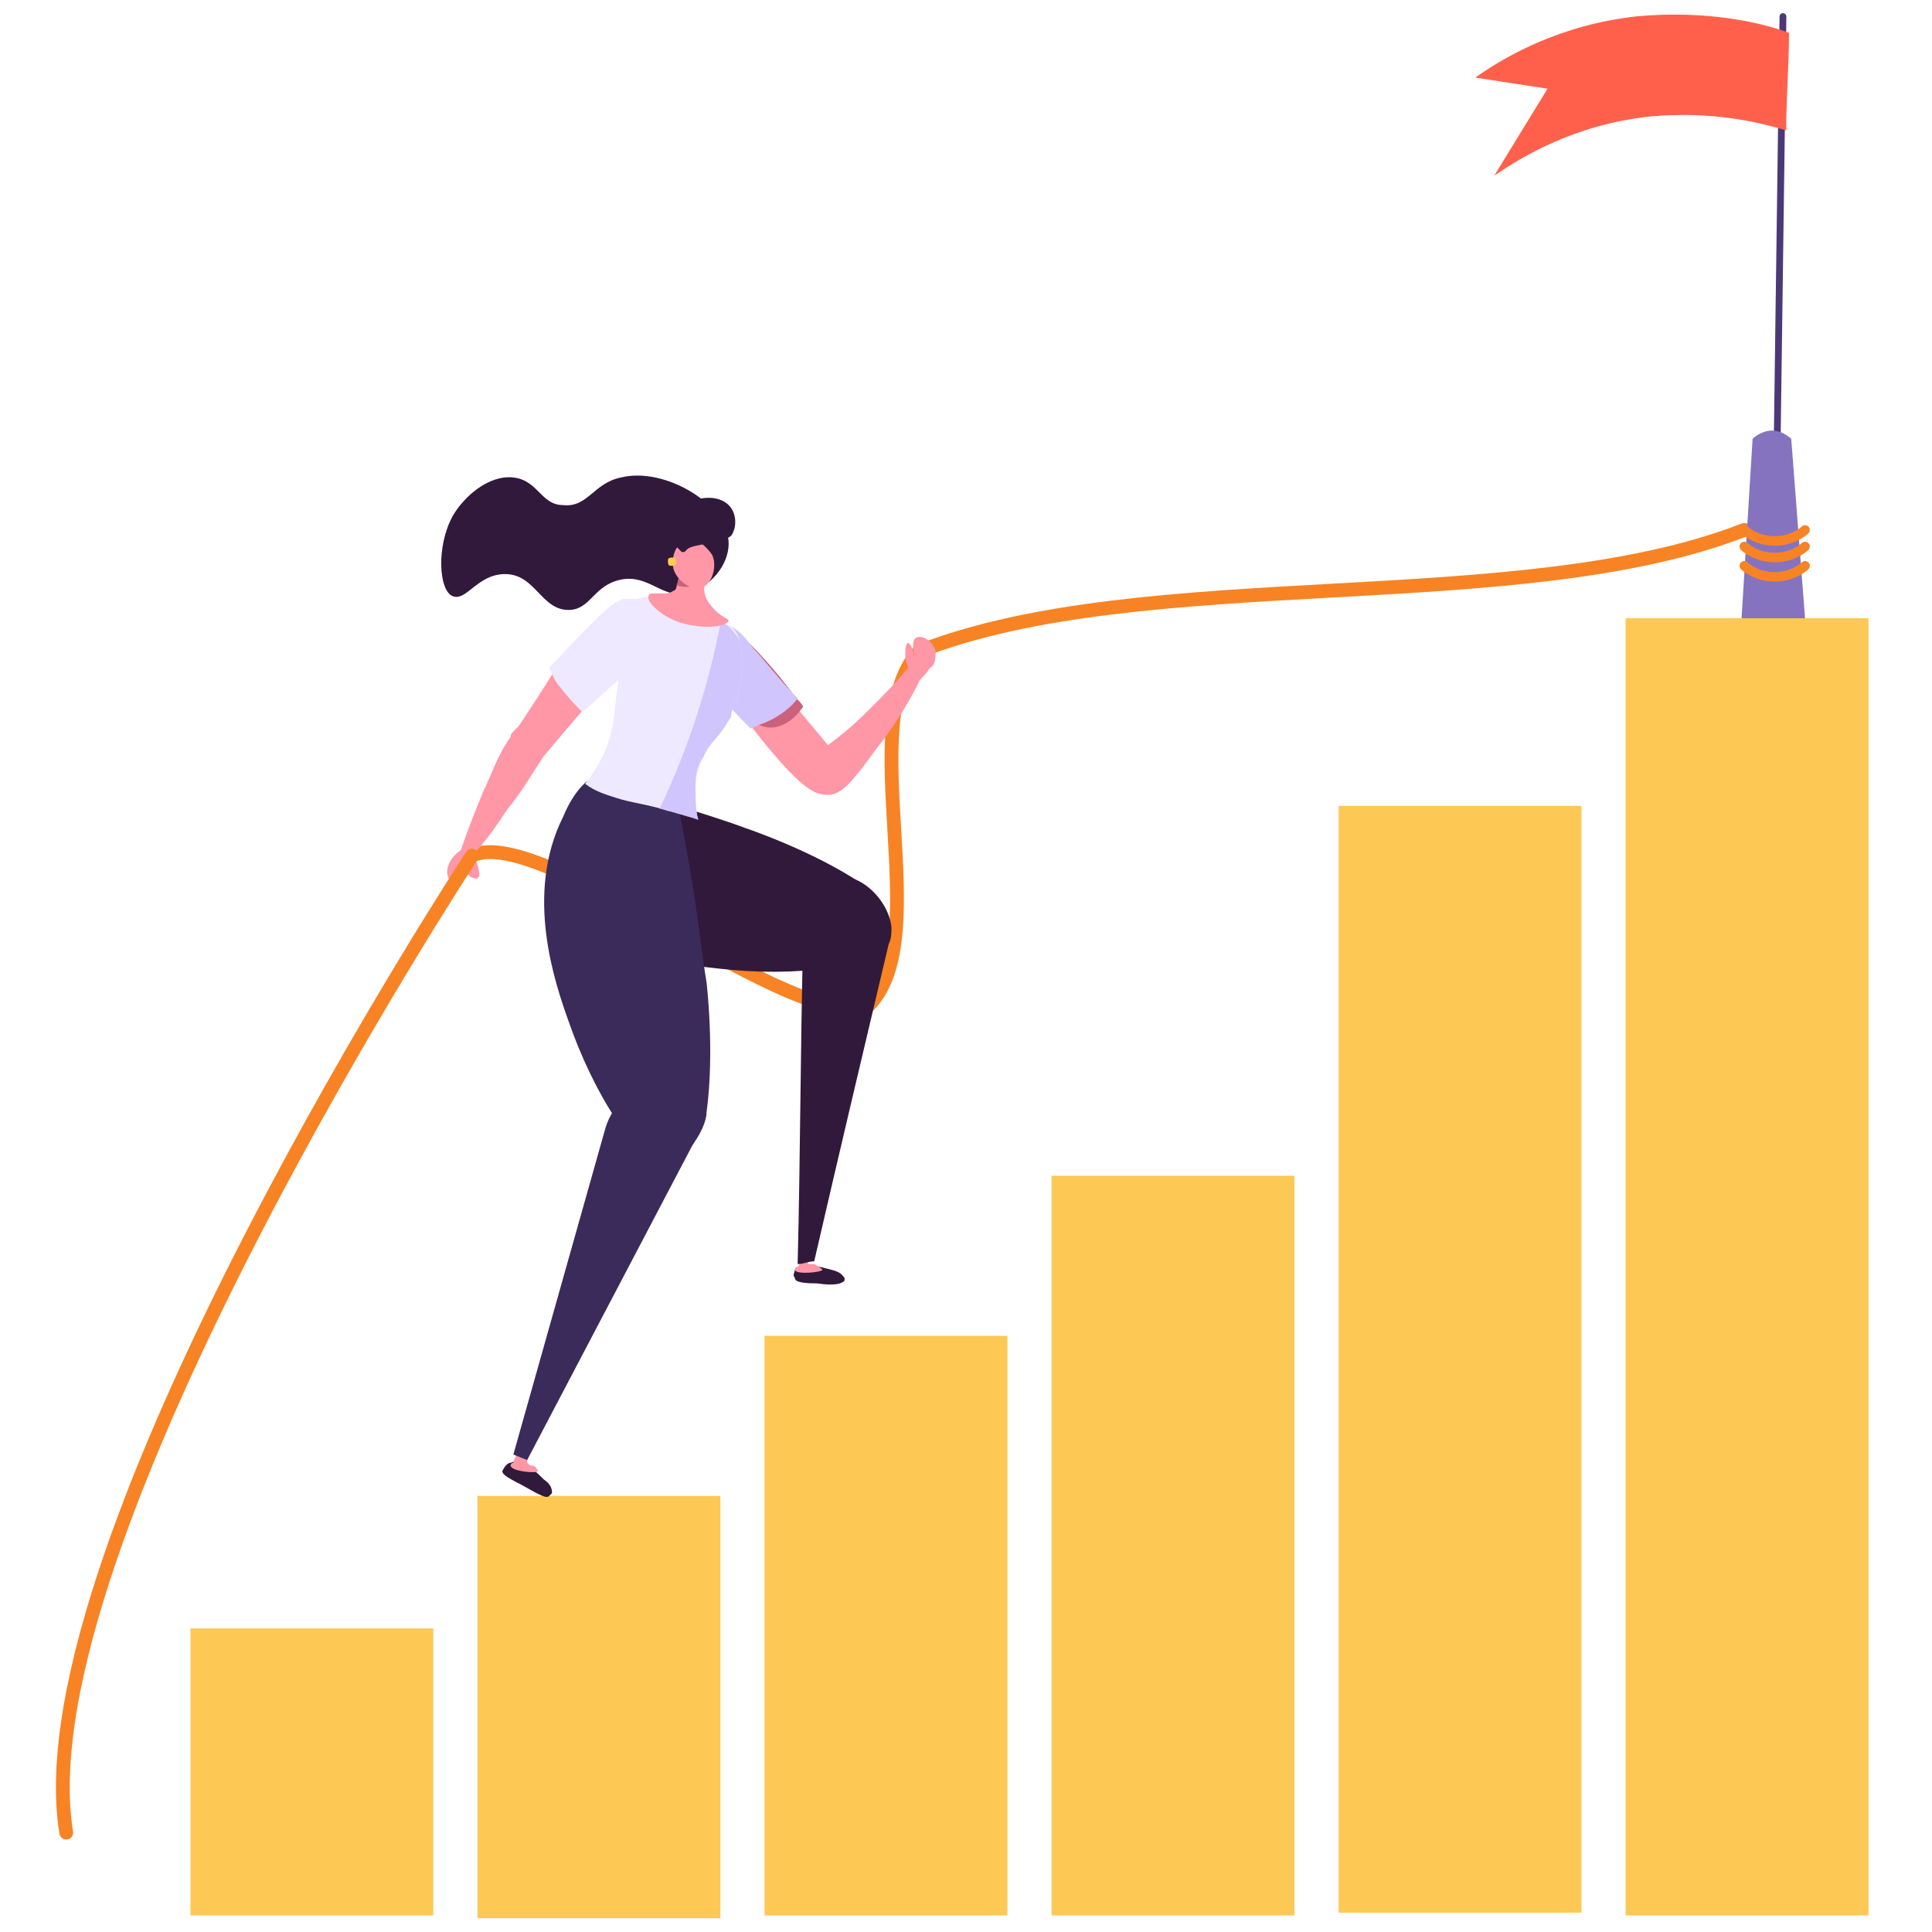 <?xml version="1.0" encoding="utf-8"?>
<!-- Generator: Adobe Illustrator 26.3.1, SVG Export Plug-In . SVG Version: 6.00 Build 0)  -->
<svg version="1.1" id="Layer_1" xmlns="http://www.w3.org/2000/svg" xmlns:xlink="http://www.w3.org/1999/xlink" x="0px" y="0px"
	 viewBox="0 0 70 70" style="enable-background:new 0 0 70 70;" xml:space="preserve">
<style type="text/css">
	.st0{fill:#FDC854;}
	.st1{fill:#154051;}
	.st2{fill:none;stroke:#4B3977;stroke-width:0.247;stroke-linecap:round;stroke-miterlimit:10;}
	.st3{fill:#FF604B;stroke:#FF604B;stroke-width:3.535185e-02;stroke-miterlimit:10;}
	.st4{fill:none;stroke:#F88324;stroke-width:0.5;stroke-linecap:round;stroke-miterlimit:10;}
	.st5{fill:#8573BF;}
	.st6{fill:none;stroke:#F88324;stroke-width:0.345;stroke-linecap:round;stroke-miterlimit:10;}
	.st7{fill:#FF97A6;}
	.st8{fill:#31193B;}
	.st9{fill:#3B2B5A;}
	.st10{fill:#CC617B;}
	.st11{fill:#D0C5FD;}
	.st12{fill:#EEE9FF;}
	.st13{fill:#FFCB49;}
</style>
<g>
	<g>
		<rect x="17.3" y="54.2" class="st0" width="8.8" height="15.3"/>
		<rect x="6.9" y="59" class="st0" width="8.8" height="10.4"/>
		<rect x="38.1" y="42.6" class="st0" width="8.8" height="26.8"/>
		<rect x="48.5" y="29.2" class="st0" width="8.8" height="40.1"/>
		<rect x="27.7" y="48.4" class="st0" width="8.8" height="21"/>
		<path class="st1" d="M18.7,38"/>
		<path class="st1" d="M18.6,38"/>
		<path class="st1" d="M18.5,37.7"/>
		<path class="st1" d="M18.6,38"/>
		<path class="st1" d="M18.5,37.8"/>
		<line class="st2" x1="64.3" y1="22.7" x2="64.6" y2="0.6"/>
		<path class="st3" d="M54.2,6.3c0.9-0.6,2.8-1.8,5.6-2.1c2.2-0.2,3.9,0.2,4.9,0.5c0-1.2,0.1-2.3,0.1-3.5c-1.1-0.4-3-0.8-5.4-0.6
			c-2.9,0.3-4.9,1.5-5.9,2.2l2.6,0.4L54.2,6.3z"/>
		<path class="st4" d="M63.2,19.2c-8.2,3.2-21.7,1.2-29.9,4.4c-2.4,2.6,0.6,10.3-1.8,12.8c-2.6,1.2-11.8-6.6-14.4-5.4"/>
		<path class="st5" d="M65.4,22.4h-2.3l0.4-6.5c0,0,0.3-0.3,0.7-0.3c0.4,0,0.7,0.3,0.7,0.3L65.4,22.4z"/>
		<path class="st6" d="M65.4,19.8c-0.1,0.1-0.5,0.4-1.1,0.4c-0.6,0-1-0.3-1.1-0.4"/>
		<path class="st6" d="M65.4,20.5c-0.1,0.1-0.5,0.4-1.1,0.4c-0.6,0-1-0.3-1.1-0.4"/>
		<path class="st6" d="M65.4,19.2c-0.1,0.1-0.5,0.4-1.1,0.4c-0.6,0-1-0.3-1.1-0.4"/>
		<rect x="58.9" y="22.4" class="st0" width="8.8" height="47"/>
		<g>
			<path class="st7" d="M16.9,31.5c0,0,0,0.2,0.2,0.3c0.1,0,0.2,0.1,0.2,0c0.1,0,0.1-0.2-0.1-0.8C17,31.1,16.9,31.3,16.9,31.5z"/>
			<path class="st8" d="M16.4,18.7c0.4-0.7,1.3-1.5,2.2-1.4c0.9,0.1,1,1,1.8,1c0.9,0.1,1.1-0.8,2.1-1c1.6-0.4,3.9,1,3.9,2.4
				c0,0.8-0.7,1.6-1.5,1.8c-0.9,0.2-1.4-0.7-2.4-0.5c-1,0.2-1.1,1.1-1.9,1.1c-1,0-1.2-1.3-2.3-1.3c-1,0-1.4,1-1.9,0.8
				C15.9,21.4,15.8,19.8,16.4,18.7z"/>
			<path class="st8" d="M28.8,46c0.3-0.3,0.9-0.1,1.3,0c0.4,0.1,0.4,0.2,0.5,0.3c0,0,0,0.1,0,0.1c-0.1,0.1-0.3,0.2-1,0.1
				c-0.7,0-0.8-0.1-0.8-0.2C28.7,46.2,28.8,46.1,28.8,46z"/>
			<path class="st7" d="M29,45.6c0,0.1,0,0.2-0.1,0.3c-0.1,0-0.1,0.1-0.1,0.1c0,0.2,1,0.1,1,0c0,0-0.1-0.1-0.3-0.2
				c-0.1,0-0.1,0-0.2,0c-0.1-0.1,0-0.2,0-0.3C29.3,45.6,29.1,45.6,29,45.6z"/>
			<path class="st8" d="M32.2,34.2c-0.9,3.8-1.8,7.6-2.7,11.5c-0.2,0-0.4,0.1-0.6,0.1c0.1-3.9,0.1-7.9,0.2-11.8
				c-0.2-1.1,0.3-2,1-2.2c1-0.3,2.1,0.8,2.2,1.8C32.3,33.8,32.3,34,32.2,34.2z"/>
			<path class="st8" d="M18.5,53c0.4-0.2,0.9,0.3,1.2,0.6C20,53.8,20,54,20,54.1c0,0-0.1,0.1-0.1,0.1c-0.1,0.1-0.3,0-1-0.4
				c-0.6-0.3-0.7-0.4-0.7-0.5C18.3,53.1,18.4,53,18.5,53z"/>
			<path class="st7" d="M18.7,52.7c0,0.1-0.1,0.2-0.1,0.3c-0.1,0-0.1,0.1-0.1,0.1c0,0.2,0.9,0.3,1,0.2c0,0-0.1-0.2-0.2-0.2
				c-0.1,0-0.1,0-0.2-0.1c0-0.1,0-0.2,0-0.3C18.9,52.7,18.8,52.7,18.7,52.7z"/>
			<path class="st9" d="M25.4,40.9c-2.1,4-4.2,8-6.3,12l-0.5-0.2L21.9,41c0.2-0.8,0.8-1.5,1.6-1.9c0.8-0.4,1.7,0.2,1.8,1.1l0,0.4
				C25.2,40.7,25.3,40.8,25.4,40.9z"/>
			<path class="st8" d="M22,28.4c0.3,0.1,0.6,0.2,1,0.3c0.4,0.1,1.1,0.3,1.6,0.5c0.9,0.3,1.6,0.5,2.4,0.8c0,0,2.4,0.8,4.2,2
				c0.2,0.2,0.7,0.5,0.9,1.1c0.2,0.4,0.2,0.7,0.1,0.9c-0.4,1.1-3.5,1.4-6.1,1.1c-1.9-0.2-4.1-0.5-4.9-2c-0.4-0.8-0.3-1.8-0.2-2.2
				C21.2,29.6,21.7,28.8,22,28.4z"/>
			<path class="st9" d="M24.5,28.7c0.1,0.7,0.3,1.6,0.5,2.8c0.3,1.7,0.4,2.9,0.6,4.1c0,0,0.3,2.5,0,4.7c0,0.3-0.2,0.8-0.6,1.3
				c-0.3,0.4-0.6,0.5-0.8,0.5c-1.1,0.1-2.7-2.5-3.6-5.1c-0.5-1.4-1.6-4.6-0.2-7.4c0.5-1.2,1.1-1.5,1.4-1.6
				C23,27.6,24.3,28.6,24.5,28.7z"/>
			<path class="st7" d="M24.9,22.9c0.4-0.1,0.9-0.2,1.3-0.3c0.8,0.8,1.5,1.6,2.3,2.6c0.5,0.6,1,1.2,1.5,1.8c0.4-0.3,0.9-0.7,1.4-1.2
				c0.6-0.6,1.1-1.1,1.5-1.6c0-0.1-0.1-0.2-0.1-0.4c0-0.2,0-0.5,0.1-0.5c0.1,0,0.2,0.3,0.2,0.4c0.1,0.3,0.1,0.3,0.1,0.3
				c0,0,0-0.1,0.1-0.4c0.1-0.3,0.1-0.4,0.1-0.4c0.1,0,0.4,0.3,0.4,0.6c0,0.5-0.5,0.8-0.5,0.9c-0.3,0.6-0.8,1.5-1.6,2.5
				c-0.8,1.1-1.2,1.6-1.7,1.6c-0.5,0-1-0.2-2.8-2.5C26.6,25.4,25.8,24.3,24.9,22.9z"/>
			<path class="st10" d="M26,23.4c0-0.1,0-0.2,0-0.2c0,0,0-0.1,0-0.1c0.2-0.1,0.4-0.1,0.7-0.2c0.7,0.6,1.4,1.4,2,2.2
				c0.1,0.2,0.3,0.3,0.4,0.5c-0.4,0.6-1,0.9-1.5,0.7c-0.1,0-0.2-0.1-0.3-0.2c0.3,0,0.3-0.1,0.3-0.1c0.1-0.1-0.1-0.4-0.5-0.7
				C26.4,24.4,26.1,23.6,26,23.4z"/>
			<path class="st11" d="M26.2,22.6c-0.3,0-0.6,0-0.9,0.2c-0.3,0.2-0.4,0.4-0.4,0.5c0,0.2,0.1,0.3,0.1,0.5c0,0,0,0.1,0.1,0.2
				c0.1,0.2,0.9,1.2,2.1,2.4c0.2-0.1,0.5-0.2,0.7-0.3c0.4-0.2,0.8-0.5,1-0.8c-0.7-0.7-1.2-1.4-1.6-1.8C27,23.1,26.7,22.7,26.2,22.6z
				"/>
			<path class="st12" d="M22.2,26.3c-0.1,0.5-0.3,1.2-1,2.1c0.4,0.3,0.8,0.4,1.1,0.5c0.6,0.2,1,0.2,2,0.5c0.4,0.1,0.8,0.2,1,0.3
				c-0.1-0.3-0.1-0.7-0.1-1.2c0-0.3,0.1-0.7,0.3-1.1c0.2-0.5,0.5-0.6,0.9-1.3c0.1-0.1,0.1-0.2,0.1-0.3c0.2-0.4,0.6-1.6,0.3-2.6
				c-0.1-0.3-0.2-0.4-0.3-0.5c-0.2-0.1-0.3-0.1-0.6-0.2c-0.3-0.1-0.5-0.3-0.6-0.4c-0.7-0.6-2.1-0.7-2.7-0.1
				c-0.1,0.1-0.1,0.1-0.1,0.2c-0.2,0.4-0.2,0.8-0.1,1.3c0,0.3,0,0.8,0,1.3C22.3,25.2,22.3,25.7,22.2,26.3z"/>
			<path class="st11" d="M26.4,22.7c-0.1-0.1-0.2-0.1-0.3-0.1c-0.4,2.1-1.1,4.4-2.2,6.7c0.1,0,0.3,0.1,0.4,0.1
				c0.3,0.1,0.7,0.2,1,0.3c-0.1-0.3-0.1-0.7-0.1-1.2c0-0.3,0-0.7,0.3-1.1c0.2-0.5,0.5-0.6,0.9-1.3c0.1-0.1,0.1-0.2,0.1-0.3
				c0.2-0.4,0.6-1.6,0.3-2.6C26.6,22.9,26.5,22.8,26.4,22.7z"/>
			<path class="st7" d="M24.6,20.3c0,0.3,0,0.5,0,0.6c-0.1,0.4-0.1,0.5-0.2,0.5c-0.1,0.1-0.3,0.1-0.3,0.1c-0.2,0-0.2,0-0.4,0
				c-0.1,0-0.2,0-0.2,0.1c-0.1,0.2,0.5,0.8,1.3,1c0.8,0.2,1.5,0.1,1.6-0.1c0-0.1-0.2-0.1-0.5-0.4c0,0-0.2-0.2-0.3-0.4
				c-0.2-0.4,0-1,0-1.1C25.2,20.7,24.9,20.5,24.6,20.3z"/>
			<path class="st10" d="M25.6,20.8c-0.3-0.2-0.6-0.3-1-0.5c0,0.1,0,0.2,0,0.3c0,0.2,0,0.5-0.1,0.6c0.3,0.1,0.6,0.1,0.8-0.1
				C25.5,21,25.5,20.9,25.6,20.8z"/>
			<path class="st7" d="M25.3,19.6c0,0,0.3,0.2,0.5,0.5c0.2,0.4,0,1.1-0.4,1.2c-0.4,0.1-0.9-0.3-1-0.7c-0.1-0.4,0.1-0.9,0.4-1
				C24.9,19.4,25.2,19.5,25.3,19.6z"/>
			<path class="st8" d="M24.2,19.4c0.1-0.1,0.1-0.1,0.1-0.2c0.3-0.3,0.4-0.7,0.6-0.9c0.3-0.3,1.1-0.4,1.5,0c0.3,0.3,0.3,0.8,0.1,1.1
				c-0.3,0.3-1.4,0.3-1.6,0.5c0,0,0,0-0.1,0.1c0,0-0.1,0-0.1,0c-0.1-0.1-0.1-0.1-0.2-0.2c0,0,0,0,0,0c0,0,0,0-0.1,0
				c-0.1,0-0.1,0.1-0.1,0.1c-0.1,0.2,0,0.5,0,0.6c-0.1,0.1-0.1,0.2-0.2,0.2c-0.1,0-0.1-0.4-0.1-0.6C24.1,19.7,24.2,19.5,24.2,19.4z"
				/>
			<path class="st13" d="M24.5,20.4c0-0.1,0-0.2-0.1-0.2c-0.1,0-0.2,0-0.2,0.1c0,0.1,0,0.2,0.1,0.2C24.4,20.5,24.5,20.5,24.5,20.4z"
				/>
			<path class="st7" d="M23.1,22.5c0,0.1,0,0.2,0,0.3c0,0.1,0,0.3-0.1,0.4c-0.5,0.7-1,1.4-1.6,2.2c-0.6,0.7-1.2,1.4-1.7,2
				c-0.4,0.6-0.8,1.3-1.3,1.9c-0.4,0.6-0.8,1.2-1.3,1.7c0,0,0,0,0,0c0,0,0,0,0,0.1c0,0-0.1,0.1-0.2,0.2c0,0-0.1,0.2-0.2,0.5
				c-0.1,0.3-0.1,0.4-0.1,0.4c-0.2,0-0.4-0.4-0.4-0.6c0-0.3,0.2-0.6,0.5-0.8c0,0,0,0,0,0c0.3-0.9,0.6-1.6,0.8-2.1
				c0.3-0.6,0.5-1.3,1-2c0-0.1,0-0.1,0.3-0.4c1.2-1.8,1.2-1.9,1.5-2.3c0.1-0.1,0,0,1.3-1.4c0,0,0.6-0.6,1-0.6c0,0,0,0,0,0
				C22.8,22,23.1,22.2,23.1,22.5z"/>
			<path class="st12" d="M23.5,23.3c0,0,0.3-0.8-0.1-1.3c-0.1-0.1-0.2-0.3-0.4-0.3c-0.2,0-0.3,0-0.4,0c-0.1,0-0.2,0.1-0.2,0.1
				c0,0-0.1,0-0.2,0.1c-0.2,0.1-1.1,1-2.3,2.3c0.1,0.2,0.2,0.5,0.4,0.7c0.3,0.4,0.6,0.7,0.8,0.9c0.6-0.5,1.1-1,1.8-1.6
				C23.1,23.9,23.4,23.7,23.5,23.3z"/>
			<path class="st7" d="M33.7,24.2c0.2-0.1,0.2-0.4,0.2-0.6c-0.1-0.4-0.5-0.6-0.7-0.5c-0.2,0.1-0.1,0.5,0,1.1
				C33.3,24.2,33.5,24.2,33.7,24.2z"/>
		</g>
	</g>
	<path class="st4" d="M17.1,31c0,0-16.4,25-14.7,35.4"/>
</g>
</svg>
